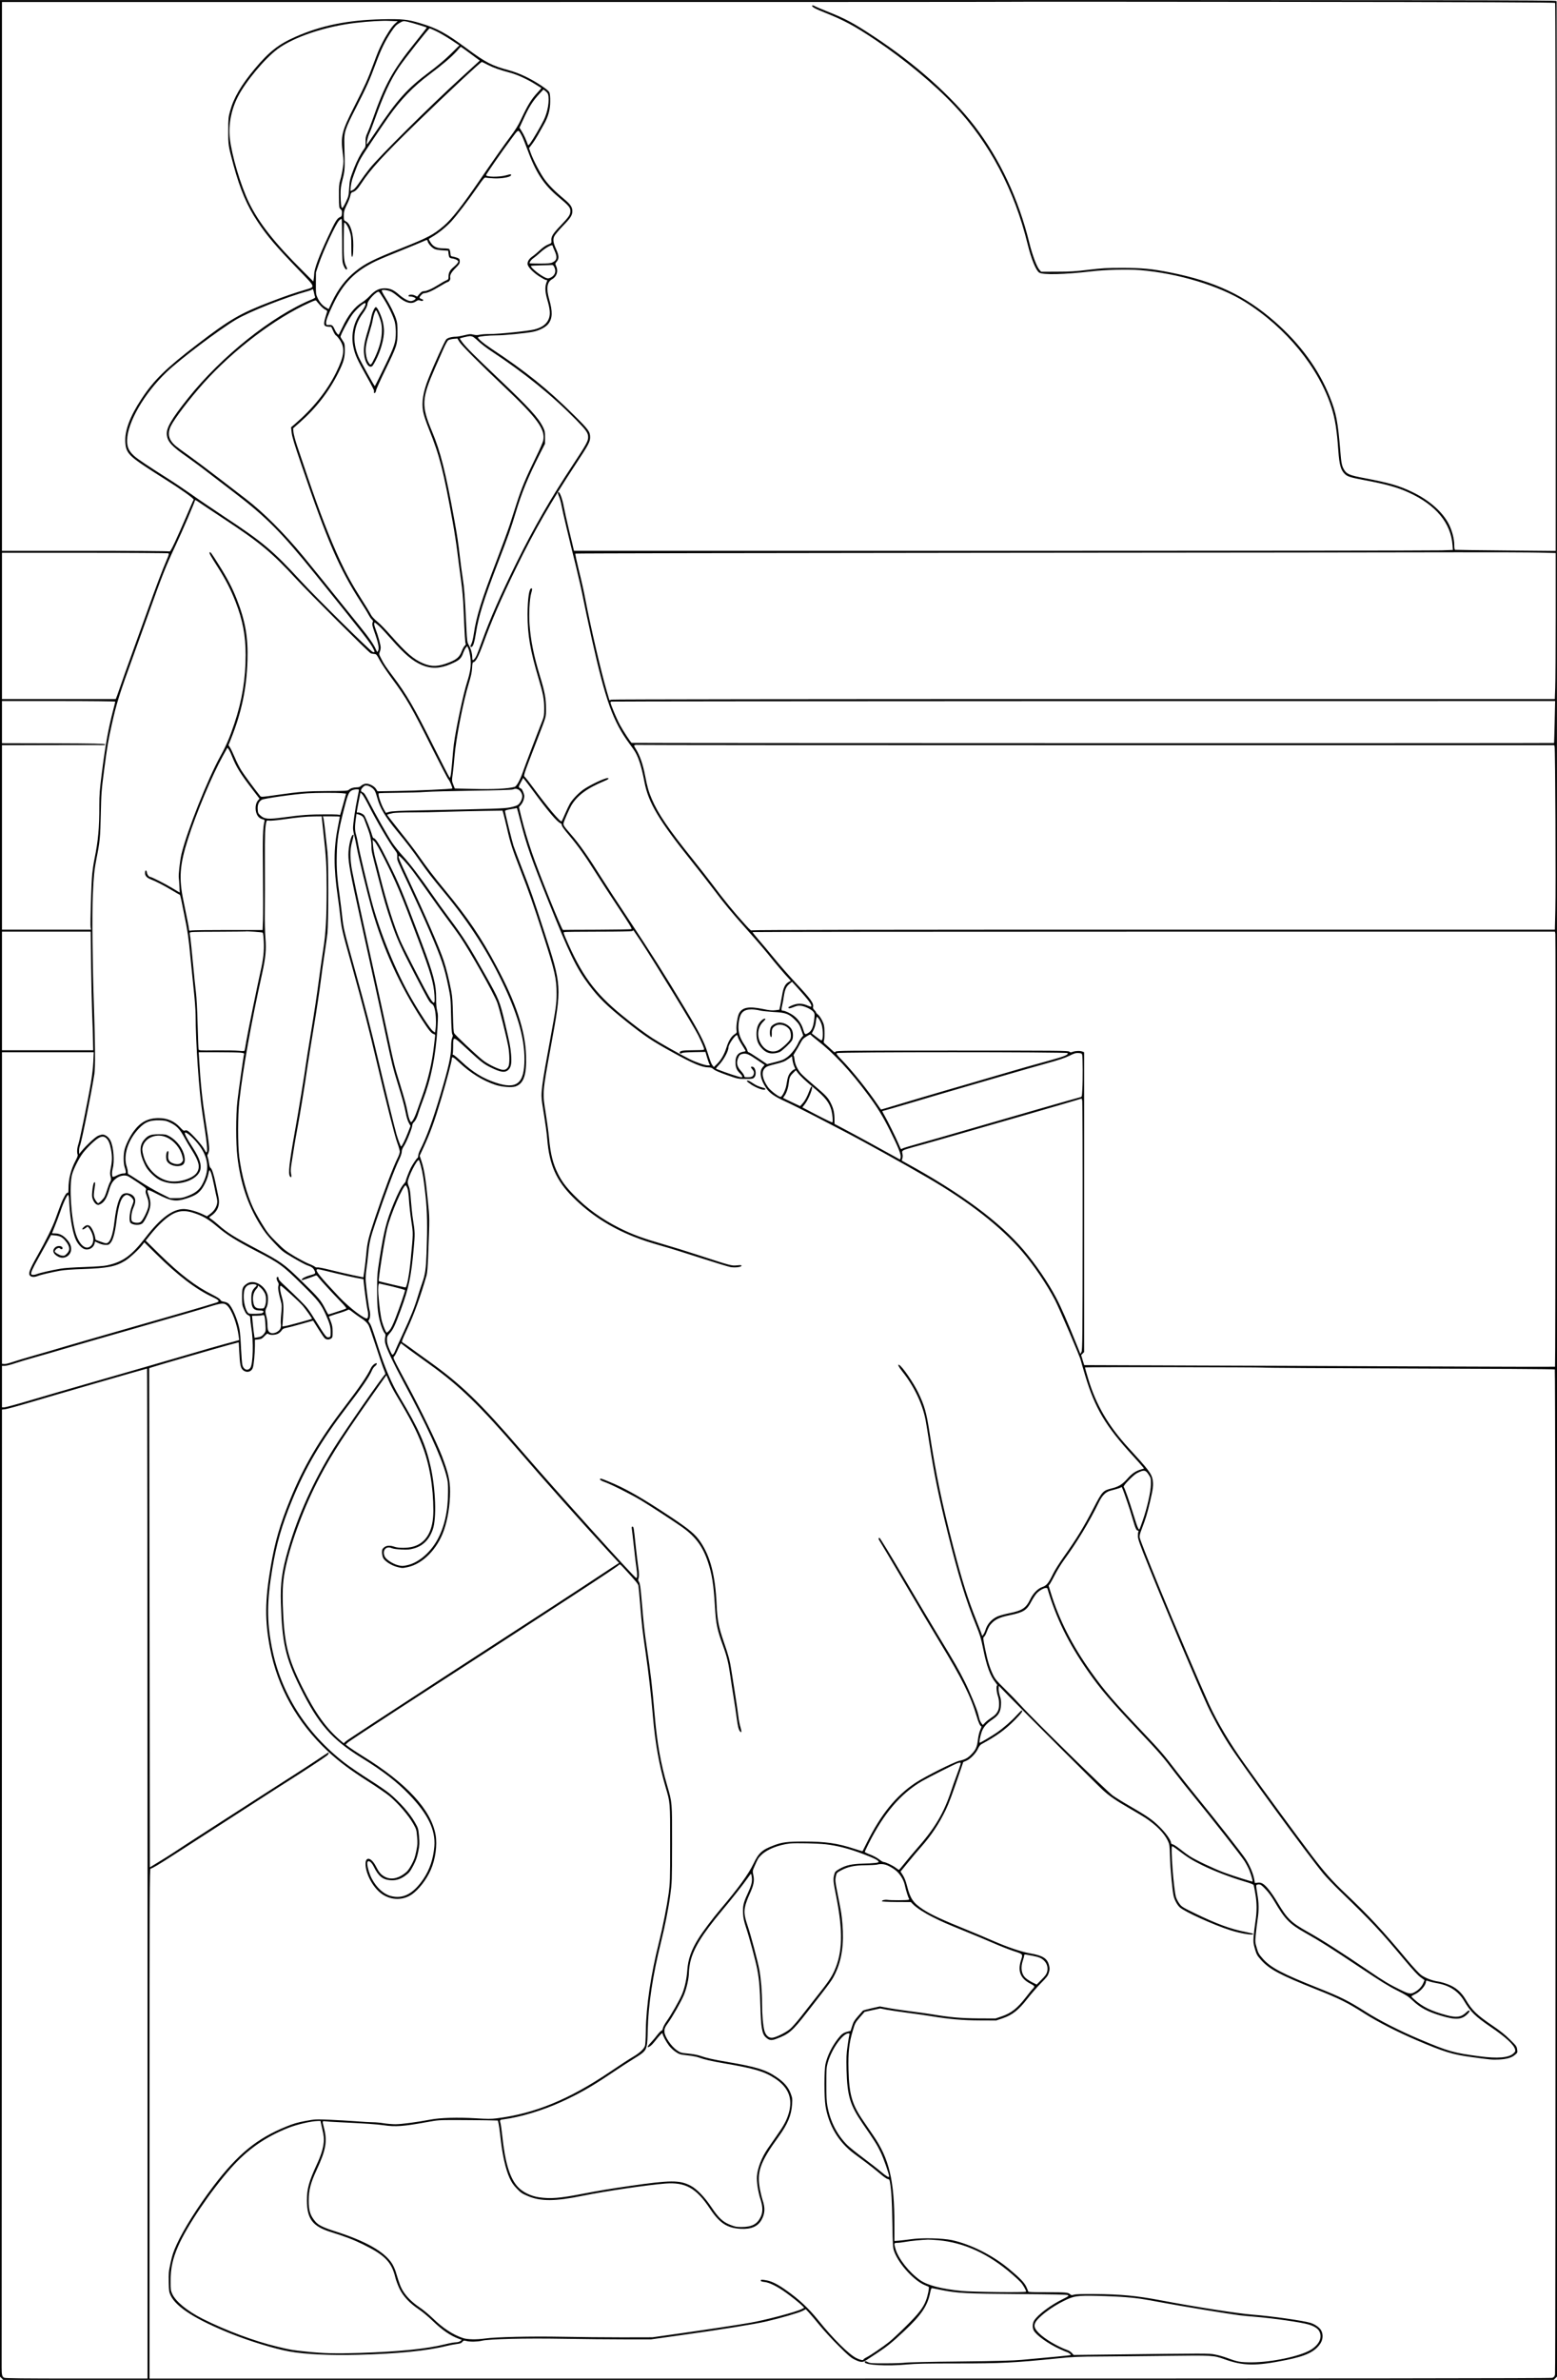 <?xml version="1.0" standalone="no"?>
<!DOCTYPE svg PUBLIC "-//W3C//DTD SVG 20010904//EN"
 "http://www.w3.org/TR/2001/REC-SVG-20010904/DTD/svg10.dtd">
<svg version="1.0" xmlns="http://www.w3.org/2000/svg"
 width="2364pt" height="3612pt" viewBox="0 0 2364 3612"
 preserveAspectRatio="xMidYMid meet">
<g transform="translate(0,3612) scale(0.1,-0.1)"
fill="#000000" stroke="none">
<path d="M0 18084 l0 -18035 25 -24 24 -25 11771 0 11771 0 24 25 25 24 0
18020 c0 9911 -3 18027 -6 18035 -5 13 -1383 15 -11820 15 l-11814 0 0 -18035z
m23612 17992 c4 -6 8 -1880 8 -4164 l0 -4154 -757 7 c-417 4 -764 8 -770 10
-9 3 -13 28 -13 77 0 88 -34 216 -80 308 -95 189 -299 369 -561 494 -197 95
-343 137 -737 212 -212 40 -256 59 -296 127 -32 54 -42 102 -55 267 -38 465
-62 588 -161 837 -167 418 -451 807 -835 1142 -454 397 -908 610 -1585 745
-281 56 -427 70 -735 70 -236 0 -301 -4 -510 -29 -199 -24 -280 -29 -478 -29
l-239 -1 -26 30 c-41 45 -110 230 -154 410 -163 664 -448 1272 -830 1770 -349
455 -900 946 -1528 1360 -317 209 -432 271 -725 387 -82 33 -162 67 -177 76
-15 9 -31 13 -35 9 -16 -17 40 -49 187 -107 298 -119 452 -202 770 -415 443
-297 892 -670 1199 -996 534 -565 913 -1281 1115 -2110 54 -220 124 -392 174
-426 55 -37 387 -29 787 18 216 26 556 35 740 20 578 -48 1206 -237 1597 -482
626 -392 1122 -999 1316 -1609 53 -167 80 -337 102 -650 16 -219 38 -297 102
-357 38 -36 84 -50 284 -88 345 -65 511 -111 687 -192 410 -188 637 -462 661
-799 l5 -71 -173 -6 c-95 -4 -3098 -7 -6672 -7 l-6499 0 -9 37 c-4 21 -35 148
-68 283 -32 135 -68 295 -79 355 -20 110 -58 215 -78 215 -16 0 -13 -22 10
-74 11 -26 27 -84 35 -129 16 -91 107 -474 220 -927 40 -162 89 -380 109 -485
20 -104 79 -381 131 -615 208 -933 323 -1253 572 -1589 35 -46 74 -102 87
-125 55 -95 99 -237 140 -456 60 -314 219 -581 715 -1200 108 -135 257 -326
332 -425 161 -215 280 -358 511 -617 189 -212 279 -319 407 -478 47 -58 124
-148 171 -201 l87 -95 -35 -19 c-51 -28 -79 -85 -97 -195 -9 -52 -22 -124 -29
-160 l-14 -65 -62 -8 c-49 -6 -87 -2 -189 19 -210 43 -309 26 -359 -63 -25
-44 -48 -195 -40 -257 5 -38 3 -43 -26 -61 -53 -34 -94 -99 -127 -204 -34
-107 -84 -193 -150 -256 l-41 -40 -19 23 c-20 24 -31 52 -80 206 -50 157 -124
301 -335 652 -316 526 -539 878 -856 1354 -163 245 -347 526 -409 625 -211
337 -346 529 -477 678 -102 117 -114 135 -106 166 9 38 86 213 116 264 89 152
240 264 500 372 66 27 85 45 49 45 -43 0 -247 -96 -353 -166 -76 -50 -175
-152 -216 -221 -15 -26 -48 -96 -74 -156 -26 -60 -49 -110 -51 -113 -18 -18
-219 221 -440 522 -48 65 -98 130 -111 144 -32 34 -49 -20 180 575 143 372
133 335 133 473 0 149 -19 253 -91 488 -96 316 -142 546 -159 788 -12 160 1
392 25 471 18 62 19 75 2 75 -33 0 -56 -161 -57 -395 0 -312 40 -544 168 -975
69 -231 85 -315 85 -450 0 -100 -3 -123 -25 -180 -91 -230 -262 -680 -300
-789 -41 -120 -95 -216 -125 -224 -101 -28 -326 -39 -633 -31 l-275 7 -23 58
c-22 57 -23 60 -8 166 8 59 20 173 26 253 21 270 132 840 217 1115 34 112 47
171 51 237 3 63 8 88 18 88 34 0 77 80 150 279 130 357 266 670 503 1156 269
552 527 1000 899 1565 199 301 222 344 222 414 0 84 -25 118 -248 338 -399
396 -732 663 -1257 1010 -119 79 -210 157 -197 170 13 13 162 28 279 28 115 0
452 33 558 55 99 21 193 70 232 122 62 83 65 182 12 368 -48 166 -34 264 43
307 73 41 98 124 61 202 -16 34 -15 35 10 66 37 44 35 90 -8 185 -46 100 -53
150 -29 200 10 22 69 92 131 157 118 121 143 161 143 224 0 60 -28 102 -119
178 -137 114 -229 205 -297 296 -67 89 -177 297 -218 413 l-24 69 47 62 c26
34 65 95 88 136 22 41 61 110 86 153 70 121 101 230 101 357 1 66 -4 117 -12
136 -10 23 -45 52 -130 109 -168 110 -329 186 -491 230 -250 67 -347 117 -624
322 -327 242 -457 313 -721 392 -186 56 -268 65 -581 58 -516 -12 -921 -94
-1311 -267 -254 -112 -398 -225 -612 -480 -210 -251 -324 -445 -378 -645 -26
-93 -28 -114 -28 -300 -1 -221 0 -226 80 -522 102 -374 206 -618 365 -856 145
-219 281 -378 619 -728 267 -275 261 -260 112 -305 -176 -52 -312 -99 -524
-180 -469 -179 -626 -270 -1113 -643 -487 -372 -668 -549 -858 -838 -175 -266
-254 -479 -244 -655 8 -149 52 -202 305 -370 77 -51 212 -138 299 -192 238
-149 445 -297 434 -310 -5 -6 -56 -121 -113 -256 -58 -135 -136 -311 -174
-392 -59 -124 -72 -145 -86 -137 -10 5 -549 9 -1277 9 l-1261 0 0 4165 0 4165
7621 0 c4192 0 7623 1 7625 3 3 2 1877 2 4167 -1 3053 -3 4164 -8 4169 -16z
m-17616 -276 l44 0 -46 -42 c-48 -44 -130 -170 -193 -296 -50 -99 -60 -123
-136 -327 -84 -226 -117 -300 -287 -635 -189 -372 -207 -445 -174 -702 15
-116 15 -137 1 -230 -8 -56 -25 -136 -38 -177 -19 -67 -22 -96 -21 -250 2
-171 2 -175 25 -195 20 -17 23 -29 21 -66 -3 -40 -7 -47 -31 -56 -43 -17 -71
-63 -183 -304 -137 -293 -208 -486 -208 -564 0 -17 -3 -48 -7 -69 l-6 -39
-154 154 c-433 430 -672 733 -823 1043 -127 262 -263 720 -291 979 -22 207 22
433 123 629 118 230 405 574 600 721 248 185 727 346 1193 400 178 21 413 35
489 30 32 -2 78 -4 102 -4z m194 -10 c77 -18 290 -83 290 -89 0 -3 -82 -107
-181 -231 -341 -423 -456 -633 -644 -1170 -26 -74 -61 -163 -77 -198 -25 -54
-29 -74 -27 -136 2 -65 -1 -78 -23 -107 -52 -70 -108 -178 -152 -291 -63 -165
-67 -179 -75 -309 -7 -110 -10 -123 -51 -208 -24 -50 -48 -90 -54 -88 -16 5
-24 76 -25 201 -1 91 4 129 31 235 35 135 36 160 26 536 -4 185 6 217 182 560
157 307 201 406 295 660 80 216 144 347 233 480 55 82 77 106 122 133 59 35
65 36 130 22z m434 -144 c50 -23 149 -82 221 -129 l130 -86 -130 -128 c-86
-85 -196 -178 -325 -275 -338 -253 -487 -418 -809 -900 -73 -109 -135 -198
-138 -198 -13 0 8 106 32 158 15 31 52 127 82 212 135 379 237 599 368 796 85
127 453 594 469 594 5 0 50 -20 100 -44z m496 -324 c65 -49 129 -96 142 -105
l23 -16 -40 -37 c-22 -20 -137 -125 -255 -233 -471 -430 -1230 -1184 -1378
-1369 -45 -56 -113 -149 -151 -205 -41 -62 -80 -108 -97 -117 -16 -8 -33 -16
-38 -19 -12 -6 1 105 20 171 9 29 38 111 66 182 46 117 69 156 236 405 102
152 212 314 246 361 194 274 379 465 626 650 198 148 341 270 417 356 30 35
57 64 60 64 2 0 58 -40 123 -88z m288 -187 c90 -45 169 -73 342 -120 109 -30
257 -98 380 -175 47 -29 87 -54 89 -56 2 -2 -23 -32 -56 -67 -98 -105 -149
-189 -256 -417 -39 -83 -83 -154 -159 -255 -106 -142 -235 -325 -458 -650
-279 -407 -432 -601 -554 -705 -157 -134 -242 -178 -636 -335 -434 -173 -555
-234 -700 -350 -149 -118 -268 -274 -362 -473 l-48 -103 -41 23 c-53 30 -96
79 -128 148 -25 53 -26 62 -25 220 l1 165 40 120 c71 210 263 622 313 670 16
16 33 25 37 21 4 -4 7 -152 8 -329 0 -313 1 -324 23 -379 13 -33 30 -58 38
-58 18 0 18 13 0 48 -33 66 -38 126 -37 392 1 145 4 266 6 269 15 14 58 -52
82 -123 25 -74 27 -94 27 -238 -1 -150 7 -192 23 -130 4 15 7 81 7 147 1 184
-44 331 -112 364 -31 16 -32 17 -32 87 0 61 5 80 38 150 38 76 54 120 66 175
4 17 14 29 29 33 40 10 77 46 131 130 140 215 326 419 847 926 440 428 966
920 985 920 2 0 44 -20 92 -45z m913 -446 c26 -90 -4 -269 -66 -394 -44 -90
-161 -289 -202 -345 -28 -37 -33 -41 -39 -24 -28 78 -60 148 -91 198 l-36 58
54 117 c91 200 147 289 255 404 l55 59 32 -25 c17 -13 35 -35 38 -48z m-405
-616 c14 -23 52 -115 85 -205 134 -368 251 -548 482 -741 152 -127 177 -157
177 -208 0 -59 -20 -88 -143 -217 -123 -128 -151 -173 -145 -233 3 -38 3 -39
-52 -61 -35 -14 -78 -44 -120 -83 -36 -34 -86 -76 -112 -94 -51 -34 -78 -74
-78 -115 0 -42 75 -123 172 -187 50 -32 99 -59 109 -59 10 0 19 -1 19 -2 0 -2
-7 -21 -15 -43 -23 -64 -18 -142 15 -256 41 -139 47 -212 26 -277 -29 -86
-101 -142 -224 -173 -99 -24 -532 -69 -676 -69 -61 0 -131 -5 -155 -11 -33 -7
-58 -7 -93 2 -43 11 -59 10 -137 -9 -48 -12 -106 -22 -127 -22 -68 -1 -126
-17 -149 -41 -23 -24 -186 -382 -270 -594 -81 -206 -106 -359 -80 -503 9 -53
42 -151 93 -279 157 -390 215 -617 356 -1398 25 -137 57 -344 71 -460 14 -115
39 -305 55 -420 20 -144 33 -287 39 -450 16 -383 23 -499 31 -514 5 -10 0 -21
-14 -32 -11 -9 -32 -47 -46 -84 -32 -85 -73 -122 -189 -169 -163 -65 -266 -69
-393 -16 -148 63 -258 157 -494 425 -72 82 -161 174 -197 203 -68 57 -93 85
-122 142 -10 19 -64 107 -120 195 -142 222 -235 390 -331 595 -160 346 -309
729 -489 1260 -62 184 -136 400 -163 480 -27 80 -52 173 -56 207 l-6 62 108
95 c243 214 438 466 580 751 79 160 97 223 97 340 -1 96 -2 102 -33 147 -17
26 -32 51 -32 57 0 30 126 266 181 340 55 74 163 171 190 171 26 0 -1 -63 -57
-137 -114 -149 -158 -344 -119 -527 27 -127 54 -186 214 -471 56 -99 101 -186
100 -195 -1 -8 -1 -21 0 -29 2 -23 31 8 31 34 0 12 63 152 140 310 177 364
185 388 185 570 0 120 -3 150 -23 209 -30 88 -89 206 -163 324 -33 51 -56 98
-53 104 11 18 111 2 157 -26 23 -13 67 -46 97 -72 106 -91 196 -115 263 -69
32 21 41 23 68 13 22 -8 34 -7 42 1 8 8 2 14 -21 22 -18 6 -32 16 -32 22 1 20
48 67 68 67 45 0 125 35 232 100 63 38 120 70 126 70 20 0 47 39 41 60 -11 41
13 85 78 150 57 57 65 69 65 102 0 34 -4 40 -32 53 -18 7 -49 16 -69 20 -36 5
-37 7 -41 56 -3 28 -12 55 -19 60 -8 5 -47 9 -88 9 -98 0 -152 25 -192 88 -16
25 -29 48 -29 52 0 3 26 21 58 39 96 57 204 145 280 226 82 88 261 322 407
533 85 122 102 142 120 137 11 -4 66 -9 122 -12 111 -6 250 18 260 44 9 22 1
23 -72 2 -103 -29 -305 -27 -305 3 0 13 248 370 379 545 117 158 106 153 157
66z m-1422 -1618 c8 -33 61 -92 100 -112 18 -10 68 -19 121 -22 l90 -6 5 -45
c7 -61 13 -67 64 -74 25 -4 55 -15 68 -25 21 -18 21 -19 5 -44 -9 -14 -35 -40
-57 -58 -57 -46 -80 -87 -80 -143 0 -44 -2 -48 -36 -62 -20 -8 -73 -38 -117
-66 -96 -61 -180 -97 -222 -98 -23 0 -39 -10 -66 -41 l-35 -41 -33 16 c-36 19
-92 18 -99 -1 -2 -9 7 -13 27 -13 33 0 81 -18 81 -31 0 -15 -45 -39 -73 -39
-40 0 -113 40 -182 101 -80 70 -133 93 -215 93 -86 0 -148 -32 -226 -116 -33
-35 -85 -79 -118 -98 -109 -65 -214 -198 -298 -379 -28 -58 -52 -108 -54 -110
-9 -9 -44 34 -63 78 -26 61 -41 73 -88 69 -35 -3 -38 -1 -41 26 -5 37 24 115
103 281 157 331 336 512 660 666 55 26 224 97 375 157 151 61 300 122 330 136
69 31 67 31 74 1z m1896 -65 c0 -5 14 -39 30 -75 46 -100 38 -145 -34 -179
-27 -13 -67 -16 -190 -16 -86 0 -156 2 -156 5 0 20 30 59 59 77 20 13 66 51
104 86 76 71 187 132 187 102z m29 -331 c30 -65 3 -126 -66 -156 -28 -11 -38
-11 -68 1 -79 33 -225 150 -225 180 0 3 66 7 148 9 81 1 157 4 170 5 18 2 27
-7 41 -39z m-3634 -449 c4 -7 -15 -20 -47 -33 -606 -250 -1375 -863 -1884
-1502 -256 -321 -333 -455 -321 -557 13 -103 74 -171 303 -330 76 -54 218
-158 314 -233 96 -74 281 -216 410 -314 480 -366 716 -604 1226 -1236 767
-950 834 -1036 883 -1133 25 -49 23 -57 -10 -47 -34 11 -860 827 -1089 1075
-430 467 -576 590 -1175 985 -176 117 -401 269 -499 339 -98 69 -251 172 -340
228 -295 186 -475 306 -520 349 -81 74 -108 134 -106 238 3 267 261 712 599
1034 207 197 799 644 1051 794 208 124 756 342 1102 437 31 9 60 22 64 28 4 6
13 -16 20 -50 7 -34 16 -67 19 -72z m1044 -30 c77 -123 144 -265 165 -346 9
-34 16 -103 16 -152 0 -158 -16 -207 -172 -529 -78 -161 -144 -293 -147 -293
-9 0 -214 370 -247 445 -103 235 -79 470 68 664 40 53 67 109 68 142 1 51 147
202 174 179 7 -5 41 -55 75 -110z m-966 -96 c26 -29 62 -58 78 -65 20 -8 29
-17 26 -28 -3 -9 -15 -51 -28 -93 -31 -106 -23 -132 44 -136 l47 -3 29 -63
c15 -35 35 -66 44 -69 8 -3 33 -32 55 -64 84 -126 71 -243 -56 -500 -139 -280
-350 -542 -625 -779 l-58 -49 9 -81 c7 -62 41 -175 147 -485 395 -1162 576
-1579 903 -2086 49 -76 101 -160 115 -188 14 -27 36 -61 50 -74 22 -20 24 -27
15 -47 -11 -25 -6 -53 30 -154 59 -166 73 -241 51 -282 -10 -19 -12 -18 -30
22 -38 84 -95 168 -238 345 -477 593 -777 964 -861 1065 -302 366 -608 671
-880 880 -63 49 -252 194 -420 323 -168 129 -370 280 -450 337 -191 135 -224
162 -262 218 -44 64 -46 141 -5 224 57 117 284 414 497 652 452 505 1088 988
1610 1222 85 38 96 41 105 26 6 -9 32 -39 58 -68z m2327 -481 c14 -9 54 -43
89 -76 35 -32 116 -94 180 -136 507 -334 929 -677 1289 -1044 156 -160 182
-198 182 -264 0 -58 -32 -115 -232 -418 -329 -497 -593 -954 -848 -1470 -254
-514 -407 -861 -535 -1215 -70 -194 -87 -234 -113 -262 -24 -28 -32 -21 -32
25 0 57 -22 135 -53 188 -24 42 -26 56 -37 269 -24 501 -30 582 -54 740 -14
91 -32 228 -41 305 -27 236 -44 351 -86 580 -133 730 -211 1040 -339 1345
-166 396 -161 495 47 970 33 74 86 195 118 268 37 84 67 139 81 149 13 8 49
17 81 20 l58 5 29 -49 c34 -55 302 -325 687 -689 496 -471 620 -640 588 -807
-5 -26 -56 -143 -114 -260 -146 -298 -215 -462 -286 -682 -33 -104 -84 -260
-111 -345 -28 -85 -118 -330 -200 -544 -230 -598 -304 -838 -344 -1106 -10
-69 -25 -130 -37 -152 -21 -39 -19 -55 6 -45 22 8 43 79 62 202 38 251 119
512 330 1060 162 420 201 531 275 775 91 304 188 539 366 890 l79 155 0 95 c0
87 -3 101 -32 160 -70 141 -211 295 -653 715 -380 361 -514 494 -569 568 -24
32 -42 59 -40 60 11 8 128 35 154 36 17 0 42 -7 55 -16z m-3807 -2747 c563
-370 742 -519 1117 -926 192 -209 1087 -1101 1126 -1123 10 -6 34 -11 54 -12
34 -2 37 -6 87 -99 29 -53 110 -174 181 -270 222 -298 302 -438 618 -1071 124
-247 233 -457 243 -465 17 -14 65 -129 58 -137 -9 -9 -554 -34 -829 -38 l-306
-5 -22 35 c-30 48 -114 89 -166 79 -21 -4 -48 -18 -61 -30 -18 -18 -35 -24
-68 -24 -49 0 -91 -13 -119 -38 -16 -15 -52 -17 -315 -18 -325 -1 -419 -9
-776 -59 -233 -34 -240 -34 -255 -16 -87 108 -244 321 -285 387 -29 46 -74
134 -99 195 -26 61 -58 129 -72 151 l-25 39 37 92 c162 406 238 767 251 1192
11 353 -32 600 -164 935 -67 169 -142 314 -266 510 -118 188 -133 208 -143
197 -11 -11 6 -42 120 -221 124 -195 198 -339 273 -531 108 -277 153 -513 153
-803 0 -365 -54 -692 -171 -1042 -71 -212 -124 -337 -210 -491 -195 -352 -509
-1140 -593 -1489 -24 -99 -49 -326 -41 -366 2 -11 6 -65 9 -120 l5 -101 -117
70 c-104 63 -308 166 -329 167 -21 1 -47 33 -52 65 -8 45 -25 46 -29 2 -4 -45
25 -79 85 -102 74 -28 207 -96 327 -169 60 -36 112 -66 116 -66 3 0 13 -35 22
-77 8 -43 32 -157 51 -253 46 -224 62 -332 87 -604 12 -121 34 -344 50 -494
17 -155 30 -327 30 -400 0 -401 52 -1153 101 -1472 75 -485 88 -610 61 -610
-4 0 -20 26 -37 57 -29 55 -179 223 -236 264 -20 14 -33 17 -50 11 -20 -8 -30
-1 -75 48 -87 94 -194 140 -324 140 -162 0 -274 -58 -376 -194 -56 -74 -115
-189 -139 -271 -23 -77 -23 -223 -1 -284 9 -24 16 -54 16 -67 0 -21 -5 -24
-39 -24 -22 0 -62 -12 -97 -30 -43 -21 -60 -26 -66 -17 -11 17 -10 76 2 117
32 112 15 331 -33 429 -27 53 -77 91 -120 91 -16 0 -49 -10 -73 -21 -45 -23
-172 -141 -241 -224 l-42 -50 0 48 c-1 26 6 64 14 83 25 59 168 773 217 1079
16 100 14 445 -6 1030 -22 637 -30 1397 -17 1689 13 292 23 387 56 556 51 254
57 315 65 670 7 321 11 367 49 660 50 381 60 439 116 695 73 330 114 461 345
1095 67 184 168 466 225 625 193 542 255 697 400 1005 104 220 295 664 295
686 0 10 19 1 60 -28 34 -24 197 -132 363 -242z m19980 -523 l257 -6 0 -942
c0 -518 -3 -1017 -7 -1108 l-6 -167 -7146 0 c-4160 0 -7159 -4 -7177 -9 l-31
-9 -42 143 c-88 301 -245 976 -326 1400 -19 105 -63 299 -97 433 -33 134 -57
246 -53 250 4 4 2793 9 6198 12 3406 3 6638 6 7183 8 545 1 1106 -1 1247 -5z
m-20805 -11 c10 -7 4 -28 -24 -93 -72 -167 -164 -411 -292 -769 -72 -201 -183
-509 -247 -685 -64 -176 -143 -398 -175 -493 -32 -95 -61 -172 -64 -172 -3 0
-393 0 -866 0 l-860 0 0 1110 0 1110 1258 0 c691 0 1263 -4 1270 -8z m3199
-1104 c31 -29 116 -121 189 -204 198 -225 323 -330 462 -388 137 -58 273 -54
431 14 138 59 163 82 197 179 11 29 28 62 39 74 l19 21 19 -42 c10 -24 23 -84
29 -134 14 -118 1 -209 -51 -374 -56 -174 -170 -710 -200 -939 -6 -44 -15
-141 -21 -215 -6 -74 -15 -173 -21 -218 -10 -70 -14 -82 -25 -70 -7 7 -114
216 -238 463 -300 601 -410 791 -616 1065 -113 150 -142 193 -183 275 -33 64
-34 70 -21 101 8 18 14 48 14 66 0 37 -39 181 -76 276 -26 67 -30 102 -13 102
5 0 35 -24 66 -52z m-4007 -1147 c0 -4 -13 -59 -30 -122 -77 -295 -120 -538
-176 -979 -30 -236 -36 -316 -36 -470 1 -342 -17 -539 -73 -815 -14 -66 -29
-169 -35 -230 -14 -143 -32 -769 -24 -812 l6 -33 -676 0 -676 0 0 1400 0 1400
743 2 c408 1 762 1 785 0 31 -1 42 2 40 10 -4 10 -171 14 -786 16 l-782 2 0
320 0 320 860 0 c473 0 860 -4 860 -9z m21855 -308 c-4 -175 -8 -319 -10 -320
-4 -5 -13997 -3 -14005 2 -16 10 -129 183 -176 270 -27 49 -72 148 -101 220
-51 128 -52 130 -30 137 12 3 3241 6 7176 7 l7153 1 -7 -317z m-6950 -353
l6943 0 6 -22 c10 -35 20 -2146 11 -2480 l-7 -298 -6085 0 c-3974 0 -6091 -3
-6103 -10 -15 -8 -30 4 -97 78 -180 198 -333 386 -513 627 -58 77 -186 241
-285 365 -378 470 -532 697 -629 923 -48 111 -69 188 -101 352 -34 178 -79
307 -143 411 -28 44 -29 50 -14 56 9 4 30 5 46 3 16 -3 3153 -5 6971 -5z
m-13134 -165 c69 -172 126 -264 327 -526 l93 -121 -21 -23 c-43 -45 -52 -142
-21 -212 20 -44 48 -67 94 -79 23 -5 27 -11 23 -28 -25 -102 -29 -230 -23
-782 3 -319 3 -645 0 -725 l-6 -144 -521 0 c-287 0 -538 -3 -558 -7 -34 -6
-38 -5 -38 15 0 21 -28 160 -84 432 -73 346 -58 548 69 945 124 388 364 960
525 1250 l73 132 18 -23 c10 -13 33 -60 50 -104z m4574 -530 c223 -304 368
-475 416 -490 11 -4 19 -15 19 -29 0 -15 38 -69 108 -150 137 -162 246 -315
408 -573 71 -113 225 -350 342 -526 160 -240 210 -322 200 -328 -7 -5 -241 -9
-520 -10 -280 -1 -514 -2 -520 -3 -19 -1 -365 860 -473 1174 -64 187 -119 373
-161 545 l-35 146 30 34 c30 35 51 90 51 135 0 28 -35 110 -47 110 -4 0 -16 7
-25 14 -16 12 -15 18 19 81 l36 68 31 -38 c17 -21 72 -93 121 -160z m-2449 50
c42 -32 56 -58 83 -158 42 -154 115 -276 300 -502 141 -170 249 -312 351 -460
104 -150 176 -243 362 -467 394 -476 684 -931 927 -1455 201 -434 295 -775
294 -1078 0 -371 -117 -465 -440 -356 -192 64 -347 160 -513 316 -61 58 -118
105 -126 105 -11 0 -14 6 -10 16 3 9 6 59 6 113 0 159 -5 160 205 -34 219
-202 258 -232 360 -283 161 -80 226 -88 278 -34 38 39 48 104 36 235 -10 112
-19 160 -89 456 -83 350 -91 370 -300 741 -253 450 -333 576 -550 866 -78 104
-194 265 -258 358 -178 257 -340 470 -447 586 -53 58 -125 148 -160 200 -72
109 -250 422 -351 619 -55 107 -74 137 -96 145 -37 14 -36 40 2 78 26 26 36
30 66 25 20 -3 51 -18 70 -32z m2218 -25 c33 -12 66 -66 66 -105 -1 -46 -35
-112 -71 -134 -17 -11 -70 -27 -118 -36 -88 -17 -240 -22 -1341 -44 -336 -6
-447 -12 -488 -23 l-53 -15 -25 43 c-49 83 -101 243 -84 254 6 3 133 7 282 8
150 1 345 6 433 13 88 6 414 14 725 19 338 4 577 12 595 18 40 14 49 14 79 2z
m-2414 -9 c0 -4 -11 -64 -25 -132 -31 -148 -65 -385 -65 -448 0 -24 9 -77 20
-115 10 -39 26 -114 35 -166 23 -135 164 -713 230 -947 172 -601 422 -1153
758 -1673 110 -170 147 -215 183 -224 21 -6 24 -11 19 -44 -3 -20 -10 -82 -16
-137 -25 -233 -87 -502 -164 -721 -26 -71 -64 -181 -86 -243 -37 -110 -79
-191 -98 -191 -13 0 -38 69 -51 141 -18 100 -44 196 -118 439 -82 264 -90 298
-177 705 -64 303 -97 452 -384 1755 -77 349 -151 698 -165 774 -33 178 -34
311 -5 422 31 117 32 124 20 124 -30 0 -71 -175 -71 -302 0 -127 29 -283 171
-927 66 -301 167 -760 225 -1021 58 -261 138 -633 179 -826 85 -397 105 -478
171 -689 75 -242 103 -344 124 -453 11 -61 30 -123 46 -152 l27 -49 -38 -98
c-41 -106 -93 -213 -105 -213 -7 0 -45 99 -69 180 -21 68 -184 731 -267 1085
-129 544 -202 830 -361 1400 -175 631 -178 643 -198 830 -9 83 -25 211 -35
285 -42 298 -52 438 -47 645 6 235 24 350 97 644 65 259 82 304 123 330 32 21
117 30 117 12z m-255 -50 l60 -6 -47 -170 c-25 -93 -47 -164 -47 -157 -1 9
-50 12 -213 12 -248 0 -369 -9 -643 -46 -236 -32 -290 -27 -353 31 -32 29 -36
39 -39 91 -5 70 16 119 62 146 36 20 477 83 683 97 151 10 452 11 537 2z m387
-155 c133 -263 326 -594 411 -704 37 -48 40 -59 38 -105 -2 -56 -13 -29 184
-447 118 -252 229 -497 312 -690 176 -410 221 -543 279 -827 35 -170 37 -189
43 -443 4 -181 10 -272 18 -287 10 -17 10 -28 -2 -57 -10 -22 -15 -68 -15
-125 0 -145 -39 -319 -164 -738 -119 -397 -207 -637 -307 -835 -16 -32 -29
-71 -29 -87 0 -16 -4 -31 -8 -33 -14 -5 -77 -99 -106 -156 -28 -56 -76 -182
-76 -200 0 -6 -13 -25 -30 -43 -38 -42 -85 -132 -150 -289 -113 -272 -148
-410 -217 -845 -35 -225 -37 -255 -37 -470 -1 -229 9 -346 40 -470 20 -82 53
-166 74 -188 14 -15 16 -27 8 -65 -6 -31 -5 -64 3 -95 17 -74 132 -315 273
-577 343 -635 577 -1143 649 -1410 28 -104 31 -129 30 -265 0 -288 -57 -541
-168 -735 -109 -192 -285 -339 -450 -375 -71 -16 -80 -16 -142 -1 -77 20 -176
83 -199 127 -47 92 14 172 103 133 25 -11 77 -18 148 -21 93 -5 124 -2 189 16
137 38 233 133 287 288 59 167 44 605 -32 950 -75 337 -181 577 -473 1063
-119 199 -222 437 -316 732 -103 320 -118 363 -142 393 -18 23 -18 27 -4 47
18 25 21 95 6 148 -12 45 -50 331 -57 433 -4 48 1 119 10 185 9 59 21 161 27
227 16 173 32 245 112 480 147 436 285 804 362 965 21 44 36 90 36 111 0 25
11 53 34 87 39 58 126 275 126 313 0 14 9 34 21 45 28 25 53 76 74 149 10 33
38 112 62 175 127 330 198 680 225 1109 10 176 10 205 -5 262 -11 44 -16 104
-15 189 1 204 -41 367 -218 835 -308 814 -335 880 -519 1250 -124 251 -183
345 -215 345 -5 0 -14 19 -20 41 -24 87 -103 285 -122 306 -23 25 -82 48 -102
40 -14 -6 -13 2 30 220 l17 84 24 -23 c13 -12 51 -76 85 -142z m2318 -263 c94
-367 163 -565 425 -1218 322 -803 425 -1017 615 -1270 149 -199 272 -319 560
-550 288 -230 398 -303 712 -476 312 -173 447 -229 545 -229 35 0 52 -6 77
-28 21 -19 90 -48 202 -88 168 -59 170 -59 281 -59 102 0 114 2 134 22 43 43
20 163 -31 163 -26 0 -25 -6 6 -43 20 -24 24 -37 20 -61 -9 -43 -31 -56 -93
-56 -46 0 -53 3 -53 20 0 11 -22 44 -49 74 -60 66 -73 121 -47 191 20 52 33
64 79 72 51 8 88 -8 214 -94 l112 -76 -30 -36 c-54 -66 -35 -182 53 -313 53
-79 125 -129 298 -208 81 -37 279 -136 441 -220 162 -84 355 -184 429 -223
296 -153 922 -500 1285 -712 632 -368 1114 -745 1437 -1123 177 -207 370 -493
496 -733 64 -122 392 -889 392 -917 0 -4 31 -110 69 -237 145 -484 309 -761
718 -1206 72 -79 141 -156 152 -171 l21 -27 -52 -15 c-75 -22 -135 -63 -201
-139 -75 -85 -132 -121 -235 -146 -137 -34 -147 -46 -280 -303 -145 -281 -257
-464 -452 -738 -66 -93 -138 -207 -163 -260 -66 -137 -97 -175 -160 -196 -68
-22 -142 -97 -185 -187 -65 -135 -122 -172 -326 -213 -65 -13 -142 -35 -170
-47 -94 -43 -158 -117 -186 -213 -13 -42 -49 -99 -50 -76 0 8 -38 109 -85 226
-135 340 -213 588 -350 1112 -175 674 -263 1100 -360 1729 -48 315 -78 421
-174 620 -73 150 -237 389 -287 418 -33 19 -10 -28 48 -101 176 -221 304 -488
352 -737 8 -44 34 -199 56 -345 76 -489 146 -830 281 -1370 162 -650 274
-1015 424 -1385 64 -157 79 -207 111 -361 55 -276 109 -422 190 -521 19 -24
31 -43 25 -43 -18 0 -12 -96 9 -157 24 -69 26 -169 5 -221 -21 -48 -48 -77
-112 -118 -29 -19 -68 -50 -86 -69 l-35 -36 -21 27 c-11 15 -25 43 -30 63 -5
20 -15 56 -21 81 -22 84 -122 325 -200 482 -95 189 -146 279 -395 688 -105
173 -348 582 -540 908 -191 325 -354 592 -362 592 -15 0 -17 -21 -4 -36 5 -5
173 -289 375 -631 201 -342 446 -755 545 -917 337 -552 473 -826 560 -1125 29
-100 53 -151 71 -151 5 0 -2 -24 -16 -54 -15 -34 -29 -89 -36 -148 -12 -109
-33 -155 -97 -221 -56 -59 -96 -81 -185 -101 -87 -21 -524 -240 -667 -335
-296 -198 -524 -478 -739 -911 -34 -69 -63 -126 -64 -127 -1 -1 -58 16 -126
38 -257 84 -433 109 -766 109 -250 0 -328 -10 -451 -56 -183 -69 -233 -114
-313 -281 -76 -158 -233 -374 -500 -688 -116 -137 -269 -340 -332 -441 -111
-175 -162 -322 -173 -490 -9 -127 -39 -266 -80 -362 -40 -96 -167 -317 -236
-413 -26 -37 -51 -83 -54 -103 -4 -21 -13 -36 -21 -36 -8 0 -35 -28 -62 -62
-26 -35 -71 -89 -101 -120 -30 -32 -51 -61 -48 -65 14 -13 61 23 106 81 77 99
120 143 121 123 0 -26 52 -124 99 -186 23 -30 68 -72 100 -93 55 -37 66 -40
183 -53 68 -7 146 -22 174 -34 68 -26 187 -54 374 -86 465 -79 611 -122 775
-229 209 -136 277 -310 209 -535 -33 -108 -73 -182 -189 -346 -50 -71 -110
-157 -132 -190 -90 -134 -149 -286 -160 -411 -7 -85 17 -242 55 -359 36 -112
36 -192 -1 -267 -52 -106 -134 -148 -289 -148 -78 0 -99 4 -176 35 -109 44
-172 104 -278 262 -107 161 -227 284 -324 333 -164 83 -300 82 -906 -5 -306
-44 -496 -76 -724 -120 -349 -68 -489 -80 -667 -54 -122 18 -244 77 -316 153
-125 131 -199 372 -242 787 -9 81 -20 162 -25 180 -15 53 -13 56 43 63 259 34
592 134 873 262 269 122 467 235 754 428 140 95 298 197 350 228 52 31 114 72
137 92 64 56 73 94 78 352 7 368 77 833 200 1324 61 245 116 522 142 720 25
189 26 212 27 770 1 644 2 628 -74 890 -99 337 -153 642 -190 1070 -38 439
-60 629 -119 1025 -36 244 -45 322 -76 684 -19 225 -28 289 -42 310 -10 14
-16 31 -14 36 17 49 17 89 0 203 -10 70 -27 217 -39 327 -27 262 -29 275 -48
275 -11 0 -13 -8 -8 -40 3 -23 18 -145 32 -273 13 -128 31 -274 39 -325 14
-88 12 -142 -5 -142 -24 0 -1206 1310 -1740 1930 -637 739 -919 1011 -1415
1365 -99 71 -223 160 -275 199 -52 38 -104 74 -116 80 -20 11 -18 17 67 201
108 233 203 497 296 820 9 31 18 135 23 275 24 625 24 575 -5 865 -32 322 -54
462 -93 583 l-30 91 55 118 c107 232 165 390 274 753 77 256 159 565 159 601
0 39 24 27 108 -52 172 -163 362 -281 557 -345 96 -31 242 -43 299 -24 127 42
173 173 163 469 -12 379 -150 796 -449 1356 -232 436 -434 734 -782 1155 -174
211 -274 342 -411 538 -43 62 -165 221 -272 354 -106 133 -193 245 -193 249 0
5 10 11 23 14 12 3 42 9 67 15 25 5 151 10 280 10 129 0 372 4 540 10 168 5
425 11 573 13 l267 4 15 -51 c8 -28 33 -132 56 -231 49 -217 80 -309 208 -638
122 -312 188 -499 341 -975 177 -549 201 -656 201 -888 0 -141 -11 -222 -87
-634 -146 -787 -156 -870 -131 -1030 56 -352 67 -431 76 -542 32 -387 138
-627 390 -878 260 -260 562 -455 923 -599 146 -57 228 -84 448 -147 91 -25
344 -104 563 -175 218 -70 423 -133 455 -139 66 -13 163 -2 170 18 3 11 -10
13 -69 7 -85 -8 -89 -6 -599 160 -162 53 -387 123 -500 155 -334 97 -483 151
-683 251 -275 138 -495 297 -698 505 -119 123 -179 203 -237 319 -77 154 -114
299 -136 543 -8 86 -31 258 -51 382 -50 306 -51 300 80 1015 167 910 167 905
-106 1746 -163 502 -205 623 -339 964 -53 138 -109 286 -124 330 -22 68 -124
482 -129 524 -2 10 21 18 78 28 44 7 85 15 90 17 6 2 12 2 14 0 2 -2 25 -88
51 -191z m-2405 73 c12 -8 27 -27 33 -43 5 -15 29 -77 51 -136 44 -116 61
-197 61 -292 0 -64 1 -66 108 -480 87 -335 116 -434 191 -655 84 -249 142
-379 349 -778 221 -425 230 -442 268 -467 24 -16 33 -32 47 -90 17 -73 22
-220 9 -303 l-7 -43 -33 23 c-34 24 -188 256 -316 477 -243 417 -486 1009
-616 1501 -67 253 -177 716 -199 840 -11 63 -27 138 -36 165 -18 60 -19 122
-4 231 l12 82 30 -9 c16 -4 39 -15 52 -23z m-608 -34 c1 -15 13 -128 27 -252
38 -333 46 -482 46 -825 -1 -457 -13 -670 -54 -930 -19 -121 -51 -346 -71
-500 -20 -154 -69 -480 -110 -725 -40 -245 -77 -470 -80 -500 -13 -110 -115
-733 -169 -1030 -86 -480 -102 -634 -73 -675 20 -27 27 -6 15 48 -8 38 -5 76
16 199 14 84 30 187 36 228 7 41 27 158 46 259 39 207 111 647 154 946 16 110
59 373 94 585 36 212 81 511 101 665 19 154 49 363 65 465 16 102 34 235 41
295 17 158 18 1074 1 1230 -39 365 -54 493 -62 518 l-9 27 130 0 c71 0 129 -2
129 -5 0 -3 -13 -71 -29 -152 -67 -333 -67 -617 -2 -1064 11 -74 27 -201 36
-284 22 -207 27 -226 186 -795 161 -579 255 -943 368 -1425 142 -604 278
-1138 315 -1236 20 -53 36 -111 36 -128 0 -17 -13 -57 -29 -89 -71 -142 -204
-493 -345 -912 -104 -310 -119 -374 -135 -555 -6 -66 -18 -172 -27 -236 l-17
-116 -159 33 c-87 18 -240 54 -340 79 -100 25 -190 43 -200 39 -11 -3 -27 1
-37 10 -10 9 -52 30 -92 45 -41 16 -139 68 -219 115 -130 78 -158 100 -273
214 -112 112 -138 144 -219 277 -51 82 -112 193 -136 245 -96 209 -173 493
-209 765 -24 190 -24 633 1 855 54 485 179 1183 345 1930 54 246 65 362 51
540 -7 88 -11 265 -9 410 2 140 2 472 1 738 -2 446 2 548 24 625 4 14 12 16
38 12 18 -4 116 5 217 19 234 33 337 43 474 45 l110 1 2 -28z m944 -606 c187
-371 252 -526 517 -1231 195 -519 237 -661 249 -856 12 -201 -15 -162 -352
495 -74 143 -150 299 -170 346 -93 218 -209 585 -300 950 -24 96 -57 224 -74
283 -17 62 -33 147 -37 200 l-7 92 32 -29 c19 -19 74 -115 142 -250z m440
-201 c42 -55 151 -208 244 -340 93 -132 221 -310 285 -395 64 -85 147 -200
184 -254 157 -231 517 -869 566 -1004 32 -89 135 -497 166 -658 22 -117 24
-269 4 -309 -24 -47 -60 -62 -114 -47 -76 20 -213 90 -278 143 -103 83 -418
379 -432 408 -10 19 -15 94 -19 276 -4 199 -9 274 -26 365 -33 172 -75 342
-115 462 -67 200 -278 684 -543 1248 -128 271 -149 322 -138 340 8 12 128
-118 216 -235z m3456 -1057 c246 -377 802 -1286 873 -1428 18 -36 48 -100 66
-142 27 -64 30 -77 17 -82 -8 -3 -81 -6 -163 -6 -153 0 -200 -8 -200 -35 0
-17 21 -20 35 -6 6 5 88 11 183 13 l173 3 20 -70 c11 -38 27 -85 34 -102 l15
-33 -34 0 c-42 0 -187 50 -276 95 -155 78 -464 253 -565 319 -128 84 -277 196
-459 345 -418 340 -620 618 -861 1181 -28 66 -31 79 -18 84 8 3 240 6 516 6
307 0 508 4 517 10 8 5 16 10 18 10 1 0 50 -73 109 -162z m-5738 127 c6 -6 13
-66 16 -135 8 -140 -7 -273 -51 -462 -42 -186 -192 -916 -214 -1048 -11 -69
-23 -132 -25 -140 -4 -14 -17 -15 -92 -8 -47 5 -203 7 -345 6 -252 -3 -259 -2
-263 17 -3 11 -9 184 -15 385 -5 207 -16 413 -25 475 -8 61 -28 259 -45 440
-17 182 -35 357 -40 390 -6 33 -10 67 -10 76 0 15 39 17 422 18 232 1 423 3
424 4 7 7 256 -11 263 -18z m-2606 -477 c3 -271 11 -608 16 -748 6 -140 12
-324 13 -408 l3 -152 -692 0 -693 0 0 900 0 900 674 0 673 0 6 -492z m22232
460 c7 -40 2 -6564 -5 -6571 -3 -3 -997 0 -2210 5 -1213 5 -2820 12 -3572 14
l-1366 5 -24 76 -23 77 22 22 23 23 0 2276 0 2275 -26 10 c-35 14 -102 12
-146 -4 -32 -11 -39 -11 -53 3 -14 15 -172 16 -1777 16 -1645 0 -1762 -1
-1772 -17 -9 -15 -16 -12 -61 30 -27 26 -67 61 -87 79 -36 30 -36 33 -26 69 5
21 8 82 6 134 -3 85 -8 105 -37 164 -18 36 -46 76 -62 88 -16 12 -29 27 -29
33 0 6 -12 22 -26 36 -16 15 -23 31 -20 43 15 58 -29 119 -279 386 -90 97
-228 254 -306 350 -78 96 -186 225 -240 286 -54 62 -95 114 -92 118 4 3 2746
6 6094 6 l6088 0 6 -32z m-11400 -941 c84 -97 116 -149 100 -165 -3 -3 -26 4
-53 16 -79 35 -150 37 -227 6 -36 -14 -65 -30 -65 -34 0 -20 21 -18 80 6 52
21 72 24 114 19 63 -9 157 -55 186 -92 19 -25 21 -35 15 -93 -14 -137 -40
-198 -98 -230 -46 -27 -48 -25 -76 67 -23 76 -76 150 -140 197 -52 39 -132 76
-161 76 -28 0 -30 11 -15 79 8 34 20 94 25 134 16 106 35 152 83 192 l42 35
48 -53 c26 -28 90 -100 142 -160z m-680 -223 c33 -8 128 -18 210 -23 185 -9
233 -27 329 -123 54 -55 66 -74 92 -149 l30 -86 -29 -34 c-15 -19 -36 -52 -46
-75 -37 -83 -108 -174 -169 -219 -52 -38 -80 -49 -183 -75 l-122 -31 -134 90
c-74 50 -140 91 -147 91 -8 0 -16 13 -19 28 -3 15 -22 53 -43 83 -85 125 -108
226 -84 367 21 126 72 172 190 172 36 0 92 -7 125 -16z m935 -201 c24 -62 31
-197 14 -240 -9 -21 -12 -20 -84 35 l-75 57 27 53 c15 29 30 79 33 110 4 31 9
66 12 76 5 19 7 18 28 -7 13 -14 33 -52 45 -84z m-65 -250 c254 -197 503 -464
777 -833 141 -190 224 -325 326 -530 133 -266 178 -380 166 -419 l-9 -30 -90
50 c-151 85 -622 342 -767 418 l-138 73 0 67 c0 98 -15 166 -55 246 -43 87
-71 117 -267 283 -87 73 -173 152 -192 175 -53 64 -87 142 -93 208 -3 32 -10
59 -15 59 -5 0 8 26 29 58 20 31 50 81 65 111 43 80 52 90 110 125 37 23 55
29 58 20 3 -6 46 -43 95 -81z m-1202 50 c4 -16 21 -52 39 -82 18 -29 43 -70
55 -90 13 -20 23 -39 23 -42 0 -4 -17 -9 -37 -12 -77 -13 -115 -64 -116 -156
0 -77 16 -120 63 -166 40 -39 51 -65 28 -65 -31 0 -221 63 -379 125 -14 5 -7
16 33 58 73 76 148 212 148 270 0 44 99 187 129 187 5 0 11 -12 14 -27z
m-9786 -375 c-4 -88 -18 -212 -37 -323 -47 -278 -168 -865 -190 -930 -20 -59
-25 -124 -11 -159 5 -13 -5 -41 -31 -90 -71 -134 -108 -279 -108 -423 0 -58
-3 -71 -14 -67 -10 4 -26 -15 -49 -58 -33 -60 -46 -92 -133 -333 -47 -131
-147 -335 -278 -566 -117 -207 -139 -268 -111 -299 22 -24 68 -26 117 -6 40
17 210 57 343 81 55 10 193 20 353 25 364 13 488 37 633 126 65 39 205 168
257 236 l33 43 177 -175 c332 -329 611 -541 867 -659 92 -43 105 -63 53 -80
-203 -64 -527 -158 -1238 -361 -465 -133 -948 -272 -1075 -310 -126 -38 -333
-98 -460 -134 -126 -36 -274 -80 -328 -99 -59 -20 -109 -32 -127 -29 l-30 4 0
2364 0 2364 697 0 696 0 -6 -142z m2232 136 c50 -6 61 -10 57 -23 -9 -29 -84
-562 -102 -716 -24 -213 -24 -639 0 -840 47 -399 157 -728 340 -1025 72 -117
114 -171 215 -278 122 -130 129 -136 291 -231 91 -54 188 -106 215 -115 68
-22 94 -42 112 -84 17 -42 14 -45 -67 -67 -69 -19 -122 -46 -128 -64 -3 -10 1
-12 14 -8 11 4 48 16 84 27 36 12 79 28 96 35 30 13 32 12 59 -23 42 -53 214
-240 331 -360 66 -68 97 -105 90 -111 -6 -5 -42 -19 -81 -31 -38 -12 -95 -30
-126 -41 -31 -10 -59 -19 -62 -19 -4 0 -23 33 -43 73 -74 145 -94 170 -379
448 -251 244 -302 281 -665 472 -340 179 -451 248 -587 369 -27 24 -70 59 -96
78 -47 33 -47 33 -24 48 114 76 151 168 122 303 -9 40 -27 129 -41 197 -27
135 -59 231 -79 238 -7 3 -16 31 -20 62 -4 31 -13 74 -20 95 -7 20 -9 40 -4
43 5 2 13 23 20 46 12 45 3 121 -51 468 -47 298 -76 572 -96 923 l-7 117 285
0 c157 0 313 -3 347 -6z m12560 -7 c18 -23 -49 -51 -254 -107 -247 -67 -470
-131 -845 -241 -168 -50 -492 -144 -720 -210 -228 -66 -548 -161 -711 -210
-162 -49 -298 -89 -301 -89 -3 0 -27 33 -53 73 -135 203 -384 515 -542 677
-81 84 -90 97 -75 107 27 18 3485 18 3501 0z m222 -27 c9 -33 11 -384 2 -527
-6 -110 -6 -111 -32 -116 -29 -6 -1010 -288 -1750 -503 -255 -74 -568 -164
-696 -199 -128 -35 -242 -69 -253 -76 -25 -16 -20 -22 -62 76 -39 93 -163 342
-215 433 -28 48 -33 62 -20 62 8 0 187 51 398 114 210 63 569 169 797 235 228
66 555 161 725 211 171 50 425 122 565 161 189 52 278 82 345 115 76 38 97 44
139 42 44 -3 51 -6 57 -28z m-4372 -175 c18 -40 18 -45 4 -45 -9 0 -33 -17
-53 -39 -38 -40 -50 -73 -70 -198 -11 -70 -60 -172 -86 -180 -24 -8 -159 96
-196 150 -85 124 -102 226 -46 284 26 27 49 36 162 64 111 27 140 39 191 75
l60 43 7 -55 c4 -30 16 -75 27 -99z m142 -190 c35 -33 102 -92 149 -130 181
-149 243 -229 275 -351 16 -65 24 -168 13 -179 -4 -4 -108 46 -231 110 l-225
118 39 51 c61 79 132 266 102 266 -6 0 -21 -28 -33 -62 -35 -95 -67 -154 -106
-197 l-35 -39 -127 60 c-70 33 -129 62 -131 64 -2 1 6 15 17 29 31 39 59 120
67 195 10 88 19 108 68 156 l41 41 27 -36 c14 -20 55 -63 90 -96z m4237 -2242
c-1 -1696 -3 -1874 -18 -1902 l-16 -31 -53 132 c-147 365 -240 577 -314 718
-119 228 -312 511 -493 725 -369 433 -945 861 -1779 1319 -38 22 -71 40 -73
41 -1 1 3 15 8 32 7 19 8 44 2 70 -9 37 -7 41 17 56 14 8 80 29 146 47 136 36
399 111 1660 475 490 141 892 259 895 262 3 2 8 -13 12 -34 4 -21 7 -880 6
-1910z m-13865 1584 c108 -50 154 -97 232 -241 20 -38 68 -118 106 -179 111
-177 130 -256 82 -338 -59 -101 -302 -170 -453 -129 -172 46 -316 198 -364
385 -19 71 -20 101 -5 146 45 132 217 193 362 126 110 -50 203 -161 234 -280
17 -65 17 -67 -3 -94 -26 -35 -79 -42 -141 -18 -58 22 -77 59 -68 131 4 37 3
54 -5 54 -18 0 -32 -52 -27 -104 4 -40 11 -55 35 -77 38 -34 102 -53 160 -46
75 8 100 52 82 147 -22 118 -116 243 -230 305 -51 28 -62 30 -160 30 -122 0
-164 -16 -223 -86 -71 -83 -70 -200 4 -357 30 -66 54 -99 111 -156 78 -76 128
-106 223 -131 213 -55 476 41 516 188 21 80 -12 179 -110 332 -97 149 -136
226 -121 235 22 14 136 -89 215 -194 147 -196 160 -387 41 -601 -42 -76 -105
-125 -216 -167 -73 -28 -98 -33 -177 -33 l-92 0 -153 77 c-85 43 -225 125
-312 183 -88 58 -163 105 -167 105 -5 0 -9 15 -9 34 0 18 -7 53 -15 76 -59
168 16 407 184 583 94 99 166 127 311 124 79 -2 105 -7 153 -30z m-959 -242
c34 -32 54 -79 72 -172 18 -98 18 -167 -3 -275 -14 -74 -15 -95 -4 -136 11
-44 10 -52 -8 -83 -11 -19 -29 -68 -42 -109 -12 -41 -30 -91 -40 -111 -18 -35
-81 -99 -99 -99 -15 0 -57 63 -64 96 -4 18 0 71 8 119 15 86 13 116 -6 97 -16
-16 -37 -174 -29 -217 14 -75 63 -132 103 -120 68 22 112 83 149 205 28 96 49
137 91 177 61 58 148 79 206 49 15 -8 83 -52 152 -98 122 -83 125 -85 115
-112 -7 -21 -5 -39 9 -74 32 -85 38 -128 27 -182 -15 -68 -85 -206 -116 -226
-33 -22 -113 -14 -132 12 -19 25 -8 134 18 193 33 74 40 120 24 158 -28 66
-133 96 -187 53 -50 -39 -94 -188 -118 -395 -26 -228 -70 -345 -130 -345 -11
0 -51 12 -89 27 l-69 26 -11 53 c-17 73 -57 149 -86 162 -29 13 -51 7 -82 -21
-44 -40 -21 -51 28 -14 l31 22 23 -27 c13 -15 33 -53 45 -85 35 -93 14 -176
-51 -203 -67 -28 -149 54 -195 195 -74 231 -107 733 -60 910 22 83 105 247
166 327 27 36 86 99 129 140 118 111 173 131 225 83z m4775 -415 c29 -105 47
-221 73 -465 25 -232 29 -454 15 -855 -9 -253 -21 -334 -68 -465 -16 -44 -45
-134 -65 -200 -48 -162 -102 -298 -226 -565 -58 -124 -111 -242 -119 -263 -7
-21 -21 -44 -29 -52 -15 -14 -20 -7 -55 72 -29 67 -39 102 -39 144 -1 52 2 59
46 109 49 56 76 114 165 355 118 322 155 495 193 913 22 241 22 250 -10 453
-10 64 -24 192 -31 285 -8 122 -17 181 -30 213 -11 24 -19 54 -19 67 0 71 147
362 171 337 4 -5 16 -42 28 -83z m-3185 -110 c9 -23 30 -107 46 -188 16 -81
34 -165 40 -187 15 -63 12 -97 -16 -154 -18 -35 -44 -65 -79 -92 l-52 -39 -74
35 c-88 41 -213 75 -280 75 -167 0 -352 -137 -574 -425 -218 -283 -347 -377
-590 -430 -45 -10 -166 -19 -340 -25 -160 -5 -309 -15 -364 -25 -132 -22 -317
-64 -357 -81 -39 -16 -80 -18 -89 -4 -12 19 17 84 110 250 51 91 115 206 141
255 l49 90 60 -5 c74 -7 113 -27 159 -83 68 -83 74 -141 21 -194 -32 -32 -40
-35 -76 -30 -37 5 -109 48 -109 66 0 4 9 17 20 29 22 23 54 29 65 12 9 -15 35
-12 35 5 0 39 -80 46 -115 10 -47 -46 -27 -99 52 -139 89 -45 193 18 193 117
0 53 -21 98 -72 153 -52 57 -107 83 -170 84 -27 0 -48 2 -48 4 0 2 19 48 41
102 23 55 61 158 86 229 24 72 61 161 81 198 44 81 46 79 56 -98 12 -224 54
-442 102 -540 32 -64 89 -123 131 -134 66 -19 136 24 150 90 l5 27 56 -26 c35
-16 76 -26 105 -26 44 -1 52 3 77 33 36 42 66 153 86 313 34 274 76 390 150
412 25 8 82 -28 103 -66 14 -24 12 -32 -16 -104 -32 -81 -45 -192 -29 -241 13
-40 121 -57 176 -28 21 11 42 40 75 108 68 139 75 209 30 333 -33 91 -23 92
127 14 216 -111 288 -122 450 -69 113 37 163 65 212 120 48 53 104 170 119
248 6 34 15 61 18 61 4 0 14 -18 23 -40z m2981 -232 c10 -27 20 -94 25 -185 5
-79 21 -224 36 -321 29 -194 29 -166 -11 -587 -21 -222 -58 -415 -79 -415 -13
0 -399 91 -404 95 -13 12 88 651 128 808 55 218 240 647 280 647 4 0 15 -19
25 -42z m-3253 -374 c144 -46 227 -93 364 -209 149 -127 287 -213 589 -370
361 -187 407 -220 706 -516 241 -237 282 -290 353 -446 61 -135 76 -189 76
-269 0 -71 -1 -74 -26 -80 -37 -9 -51 9 -195 241 -111 179 -135 211 -234 310
-60 61 -161 157 -222 214 -85 77 -113 109 -113 127 0 15 -6 24 -15 24 -21 0
-19 -38 3 -75 15 -24 17 -37 9 -61 -10 -32 2 -104 39 -239 15 -53 15 -75 4
-187 -7 -70 -9 -139 -6 -154 4 -14 2 -41 -4 -60 -18 -54 -105 -95 -153 -73
-35 16 -47 49 -47 127 0 37 -7 92 -16 122 -19 68 -19 92 2 133 23 43 30 154
14 203 -47 145 -210 229 -310 162 -68 -47 -75 -66 -75 -201 0 -113 2 -127 30
-192 24 -55 37 -73 62 -85 29 -13 33 -20 33 -55 0 -22 7 -80 15 -130 36 -208
28 -558 -14 -615 -38 -52 -102 -30 -121 41 -6 23 -15 139 -21 258 -5 119 -15
249 -23 288 -32 156 -115 348 -171 391 -14 11 -44 23 -68 26 -31 5 -45 13 -52
29 -7 14 -49 41 -120 77 -255 127 -492 309 -802 613 l-211 208 77 97 c43 53
112 130 154 169 186 176 306 214 489 157z m2158 -917 c124 -30 271 -63 326
-73 l102 -18 5 -51 c11 -110 48 -382 57 -415 14 -51 12 -116 -4 -129 -29 -24
-271 160 -427 325 -292 309 -368 404 -336 418 16 7 17 6 277 -57z m868 -203
c105 -26 192 -50 192 -56 0 -20 -86 -272 -143 -417 -42 -108 -70 -165 -94
-192 -20 -22 -39 -37 -43 -34 -14 9 -49 93 -70 167 -21 74 -43 246 -56 419 -6
92 0 159 14 159 4 0 94 -21 200 -46z m-2068 26 c12 -7 10 -13 -12 -33 -50 -47
-63 -84 -62 -182 1 -138 31 -175 140 -175 48 0 60 -20 25 -40 -21 -11 -177
-15 -202 -5 -38 15 -79 147 -79 252 0 96 15 140 56 171 31 23 106 30 134 12z
m89 -65 c17 -20 38 -52 46 -72 20 -47 19 -132 -1 -183 -16 -40 -17 -40 -69
-40 -65 0 -92 20 -105 75 -22 93 -5 173 47 227 14 15 22 31 18 38 -15 24 32
-9 64 -45z m446 -86 c71 -64 150 -141 175 -170 42 -50 142 -191 137 -195 -8
-7 -362 -104 -401 -109 l-49 -8 9 124 c12 170 9 236 -15 316 -25 85 -35 147
-27 169 8 20 -1 26 171 -127z m-975 -164 c72 -69 151 -281 175 -471 l7 -52
-34 -10 c-18 -6 -96 -27 -172 -47 -77 -20 -351 -99 -610 -175 -259 -76 -817
-238 -1241 -359 -423 -121 -929 -268 -1123 -326 -194 -58 -368 -105 -387 -105
l-35 0 0 315 0 315 41 0 c23 0 96 18 162 41 66 22 202 63 301 90 100 28 285
81 411 119 127 38 640 186 1140 329 501 143 989 285 1085 316 197 62 234 64
280 20z m1925 -115 c33 -25 78 -57 99 -70 60 -36 105 -79 125 -119 10 -20 60
-164 111 -321 50 -157 105 -315 121 -352 18 -44 24 -68 16 -68 -19 0 -629
-879 -784 -1130 -303 -489 -536 -1005 -684 -1514 -98 -337 -123 -521 -114
-821 18 -608 70 -836 290 -1280 278 -563 482 -795 945 -1080 310 -191 529
-360 713 -552 286 -298 402 -538 382 -787 -16 -188 -71 -352 -166 -493 -154
-227 -310 -309 -497 -259 -108 29 -211 122 -285 259 -45 82 -83 228 -67 258
17 31 60 -1 95 -71 70 -143 134 -196 247 -206 85 -8 159 14 236 72 54 40 69
59 116 147 43 83 57 123 76 214 20 104 21 123 12 234 -11 119 -12 121 -63 211
-79 138 -224 303 -384 437 -44 37 -185 133 -313 214 -128 81 -292 193 -365
249 -590 454 -977 1066 -1110 1758 -77 397 -75 700 8 1194 64 381 144 657 297
1030 206 505 446 912 831 1415 227 295 346 469 387 567 10 23 30 50 44 60 23
14 36 44 21 44 -26 0 -66 -37 -85 -77 -56 -119 -172 -288 -405 -593 -379 -495
-619 -905 -819 -1397 -157 -387 -230 -637 -296 -1023 -88 -516 -90 -819 -10
-1235 117 -600 413 -1129 876 -1562 166 -155 341 -286 617 -462 130 -82 274
-182 320 -220 136 -114 291 -295 362 -421 46 -81 49 -90 58 -194 9 -99 8 -121
-13 -224 -19 -94 -33 -131 -74 -207 -42 -75 -61 -99 -109 -134 -105 -78 -212
-93 -302 -41 -53 30 -82 65 -128 155 -69 134 -157 154 -157 36 1 -157 123
-376 260 -464 139 -90 312 -89 444 2 105 73 223 226 287 373 70 161 100 375
73 528 -67 382 -441 787 -1106 1197 -79 49 -169 108 -202 132 l-58 43 28 28
c16 16 378 254 804 531 2543 1648 3276 2126 3315 2166 17 17 20 15 77 -47 195
-212 217 -239 222 -272 3 -18 15 -145 26 -283 27 -325 32 -372 85 -741 45
-311 81 -629 110 -969 33 -387 95 -736 190 -1055 72 -245 70 -222 70 -865 0
-550 -1 -589 -23 -755 -25 -183 -89 -510 -147 -740 -123 -490 -194 -969 -199
-1335 -2 -134 -7 -221 -15 -240 -20 -49 -80 -103 -181 -163 -52 -30 -210 -133
-350 -228 -622 -419 -1140 -632 -1722 -705 -78 -10 -141 -10 -315 1 -275 16
-537 9 -688 -20 -207 -39 -440 -70 -530 -70 -49 0 -130 7 -180 15 -49 8 -124
15 -165 15 -41 0 -158 7 -260 15 -102 8 -282 18 -400 23 -210 8 -218 8 -365
-19 -118 -22 -179 -40 -285 -83 -449 -181 -739 -419 -1110 -906 -238 -314
-453 -656 -556 -882 -51 -111 -69 -166 -94 -282 -29 -132 -31 -157 -28 -293 3
-140 5 -151 32 -207 86 -175 385 -363 911 -574 293 -117 671 -232 890 -271
242 -43 610 -61 1041 -50 591 15 1047 60 1344 134 52 13 123 26 158 30 49 6
66 12 81 31 18 23 23 24 63 14 61 -14 163 -12 233 4 115 27 663 40 1235 30
289 -5 707 -9 930 -9 l405 0 450 63 c622 87 1111 166 1295 208 216 50 495 131
555 161 l49 26 51 -55 c27 -29 99 -114 159 -188 60 -74 188 -214 286 -311 143
-143 189 -182 241 -208 96 -47 126 -49 180 -13 24 16 96 63 159 104 150 98
235 166 416 336 266 249 358 387 398 592 9 46 17 64 27 63 8 -2 70 -14 139
-28 251 -50 378 -56 1172 -62 559 -4 741 -8 754 -17 14 -11 4 -19 -77 -59
-185 -90 -384 -239 -438 -328 -25 -40 -28 -107 -6 -148 37 -72 220 -203 394
-282 58 -27 111 -49 116 -49 14 -1 61 -38 55 -43 -5 -5 -308 -34 -745 -73
-133 -12 -382 -19 -945 -25 -421 -4 -792 -12 -825 -18 -33 -5 -166 -10 -295
-10 -215 -1 -238 1 -272 18 -34 19 -48 18 -48 0 0 -44 342 -63 638 -35 136 13
298 16 755 16 686 0 865 9 1542 77 224 23 313 27 640 28 209 1 665 6 1014 10
699 9 704 8 871 -51 288 -103 475 -106 935 -13 305 61 442 128 523 252 39 62
44 135 12 196 -23 45 -93 95 -165 117 -114 34 -600 103 -880 124 -215 16 -873
119 -1384 216 -382 72 -602 93 -1021 97 -184 1 -277 -2 -303 -10 -34 -10 -41
-10 -59 6 -30 28 -59 31 -359 31 -227 0 -279 3 -279 13 0 8 -14 41 -30 75 -33
65 -99 132 -262 268 -249 207 -578 372 -865 435 -142 30 -453 37 -618 14 -66
-9 -150 -19 -187 -22 l-68 -5 0 243 c0 675 -78 1006 -323 1361 -46 68 -113
166 -149 218 -172 250 -216 401 -225 775 -7 266 9 409 64 592 35 118 38 124
108 206 l73 83 118 26 119 26 95 -19 c52 -10 201 -32 330 -49 129 -17 287 -39
350 -50 271 -45 477 -63 735 -64 l250 -1 100 34 c146 50 240 124 373 295 56
72 149 179 206 237 92 93 107 113 121 162 14 50 15 61 1 114 -26 101 -96 144
-288 177 -130 22 -341 94 -564 191 -109 48 -282 121 -384 162 -381 154 -552
233 -673 312 -151 99 -196 164 -245 356 -19 75 -40 127 -64 165 l-35 55 119
145 c65 80 150 181 190 225 158 178 277 357 378 568 52 110 87 204 224 603
l41 121 43 18 c62 25 147 112 179 181 15 34 36 62 52 71 236 129 356 215 509
368 100 101 131 145 103 145 -5 0 -38 -33 -74 -72 -77 -86 -199 -192 -305
-266 -73 -50 -245 -152 -257 -152 -11 0 6 94 28 159 26 77 73 132 172 199 88
60 118 113 123 218 3 55 -1 88 -18 138 -12 38 -20 82 -18 108 l3 43 150 -155
c229 -236 1339 -1345 1430 -1428 100 -92 203 -162 420 -287 94 -54 197 -116
230 -138 165 -111 280 -228 335 -342 27 -57 29 -68 34 -240 5 -189 38 -538 57
-608 17 -62 53 -128 91 -164 71 -66 516 -269 768 -348 157 -50 350 -82 350
-57 0 4 -55 18 -122 31 -222 43 -436 122 -764 281 -186 91 -203 101 -236 146
-20 27 -43 71 -52 97 -35 105 -86 777 -59 777 6 0 29 -15 53 -32 178 -136 240
-176 398 -254 183 -90 430 -185 649 -250 92 -27 135 -44 138 -56 3 -9 15 -67
25 -130 25 -143 25 -266 1 -426 -11 -70 -23 -170 -27 -223 -6 -86 -4 -105 20
-189 26 -87 32 -98 98 -172 125 -138 285 -223 827 -439 366 -146 477 -202 736
-367 205 -130 498 -280 795 -407 412 -176 543 -216 821 -254 296 -41 330 -44
426 -39 120 6 196 28 246 72 38 32 39 34 32 82 -7 46 -14 56 -109 149 -69 69
-148 132 -251 202 -255 173 -323 239 -421 405 -66 113 -153 187 -269 231 -49
19 -115 38 -145 42 -87 11 -200 54 -261 99 -33 24 -119 117 -215 231 -375 449
-576 666 -933 1004 -207 196 -321 325 -508 571 -244 323 -698 940 -1020 1390
-229 319 -420 640 -546 915 -124 272 -538 1241 -734 1720 -203 495 -311 771
-319 809 -5 27 3 58 34 138 57 149 77 213 121 398 49 205 56 269 40 349 -17
87 -62 147 -360 471 -312 340 -499 660 -617 1055 -28 93 -50 170 -48 172 6 7
2687 3 2698 -3 6 -4 1005 -10 2219 -14 1215 -3 2212 -9 2216 -14 12 -12 15
-15211 3 -15256 -8 -30 -17 -41 -42 -49 -22 -8 -2997 -11 -10664 -11 l-10634
0 0 3870 c0 3516 1 3870 16 3870 22 0 126 62 359 213 110 72 387 250 615 397
228 147 543 350 700 452 157 101 366 236 465 298 175 110 475 307 535 352 27
19 41 48 23 48 -3 0 -85 -53 -182 -119 -97 -65 -264 -173 -371 -241 -107 -68
-348 -222 -535 -343 -187 -121 -522 -337 -745 -480 -223 -143 -452 -292 -510
-331 -58 -38 -163 -105 -235 -148 l-130 -79 -5 3788 -5 3788 35 12 c76 26
1005 295 1160 337 l165 44 8 -147 c10 -195 20 -244 58 -276 55 -46 127 -27
148 38 15 44 30 211 31 328 l0 96 52 5 c45 5 57 11 94 50 37 39 44 43 60 31
25 -18 103 -16 144 5 19 9 44 31 55 48 17 26 30 33 80 43 33 6 136 33 229 60
l170 48 79 -126 c43 -69 88 -134 99 -143 25 -22 66 -23 96 -2 20 14 22 23 22
102 -1 71 -6 100 -29 159 l-28 72 56 20 c31 11 88 29 126 40 39 12 81 28 95
35 29 16 26 17 105 -44z m-1345 -165 c7 -106 6 -111 -17 -142 -29 -40 -56 -55
-108 -62 l-40 -6 -13 90 c-6 49 -15 125 -18 168 l-7 77 69 1 c38 0 78 4 89 8
30 12 37 -10 45 -134z m2195 -397 c72 -52 202 -146 291 -210 457 -326 769
-629 1379 -1338 362 -421 925 -1052 1322 -1484 l183 -198 -28 -17 c-15 -9
-120 -77 -232 -152 -322 -214 -934 -612 -2449 -1594 -772 -501 -1419 -924
-1438 -942 l-34 -31 -37 31 c-227 190 -393 422 -596 827 -222 446 -274 669
-292 1240 -7 251 2 383 42 570 85 397 288 936 517 1370 193 367 387 664 952
1462 l62 86 39 -91 c21 -51 70 -144 108 -207 227 -381 306 -535 394 -761 112
-285 171 -631 172 -996 0 -304 -105 -491 -309 -547 -82 -23 -220 -24 -281 -2
-69 24 -123 21 -159 -10 -27 -22 -31 -32 -31 -75 0 -26 8 -64 17 -83 24 -51
129 -118 220 -140 69 -17 76 -17 155 0 226 49 448 273 547 556 59 167 94 386
94 589 0 172 -27 287 -125 544 -77 199 -322 705 -522 1075 -70 129 -147 276
-173 326 -45 91 -45 92 -26 111 11 11 37 61 58 111 22 50 42 88 45 84 3 -5 64
-51 135 -104z m-3985 -7943 l0 -7665 -1075 0 c-799 0 -1081 3 -1100 12 -33 15
-40 42 -40 153 0 50 1 3342 3 7316 l2 7226 48 5 c26 3 196 49 377 103 303 91
1760 512 1778 514 4 1 7 -3448 7 -7664z m15197 6059 c37 -56 38 -58 37 -153
-1 -111 -57 -357 -123 -546 -58 -163 -51 -151 -71 -118 -10 15 -43 112 -74
215 -58 191 -129 392 -145 412 -13 16 146 179 202 208 105 53 128 51 174 -18z
m-317 -433 c22 -62 56 -170 76 -240 42 -145 58 -181 80 -181 12 0 14 -5 8 -17
-5 -10 -8 -42 -7 -71 1 -43 30 -126 159 -445 252 -628 721 -1738 895 -2120 79
-171 209 -408 327 -592 189 -296 1187 -1662 1433 -1960 45 -55 161 -176 258
-270 480 -464 597 -589 983 -1050 120 -143 195 -224 236 -254 l61 -44 -15 -35
c-22 -55 -62 -101 -112 -133 -79 -50 -96 -49 -238 20 -157 76 -254 133 -469
280 -442 300 -727 482 -940 601 -250 140 -310 197 -455 440 -94 158 -177 263
-230 292 -25 14 -47 18 -76 14 l-41 -5 -10 57 c-17 91 -68 210 -131 307 -60
91 -445 582 -750 955 -93 113 -226 282 -298 375 -183 241 -244 312 -480 561
-478 504 -613 660 -818 948 -284 397 -489 799 -611 1200 l-34 110 21 28 c11
16 45 79 77 141 31 61 93 162 137 222 198 271 384 579 524 867 54 111 105 164
180 184 118 31 160 45 166 55 6 11 24 -35 94 -240z m-1216 -1303 c133 -451
320 -831 615 -1253 192 -274 342 -450 771 -905 319 -337 366 -392 542 -625 67
-88 191 -245 276 -348 285 -348 743 -931 789 -1005 25 -40 58 -103 73 -140 27
-69 54 -162 47 -168 -6 -6 -282 81 -429 135 -156 58 -433 189 -528 251 -35 23
-100 71 -145 107 -44 35 -92 67 -107 70 -16 3 -28 12 -28 21 0 41 -78 152
-175 247 -109 108 -186 161 -465 322 -91 52 -201 121 -245 152 -88 62 -1218
1168 -1393 1364 -56 62 -165 175 -244 252 -125 122 -148 150 -180 215 -52 109
-84 213 -122 400 -31 157 -32 166 -15 178 10 7 27 37 38 68 31 82 46 106 88
148 56 54 125 84 264 112 208 43 260 75 328 208 25 47 62 104 84 127 58 60
152 99 161 67z m-1320 -2665 c-4 -16 -30 -91 -59 -168 -29 -77 -65 -178 -80
-225 -114 -349 -252 -581 -540 -905 -44 -50 -118 -138 -165 -197 -47 -59 -88
-107 -91 -108 -3 0 -26 15 -51 34 -46 35 -155 86 -184 86 -9 0 -39 18 -66 40
-28 22 -88 54 -134 72 -46 17 -84 36 -84 41 0 5 27 63 60 129 228 454 482 753
804 943 89 52 508 264 546 276 45 13 51 11 44 -18z m-2049 -1214 c177 -20 361
-67 577 -150 172 -66 228 -95 228 -119 0 -12 -81 -21 -237 -25 -173 -5 -256
-23 -356 -79 -56 -32 -68 -43 -77 -74 -23 -83 -21 -108 25 -337 106 -532 99
-859 -27 -1137 -47 -103 -90 -166 -278 -403 -69 -88 -174 -222 -233 -297 -59
-75 -131 -157 -161 -182 -59 -51 -208 -126 -266 -133 -56 -8 -103 33 -124 106
-21 76 -36 248 -36 412 0 175 -16 375 -41 514 -22 121 -131 531 -177 665 -50
147 -58 208 -39 294 8 41 38 123 66 183 64 139 78 206 59 293 -13 65 -13 65
20 140 51 115 54 120 102 167 85 85 259 154 435 174 84 9 415 2 540 -12z m935
-319 c28 -11 78 -39 111 -63 75 -52 140 -152 158 -242 15 -71 50 -185 63 -201
5 -8 2 -14 -9 -18 -21 -8 -273 -9 -318 -1 -35 6 -85 -5 -85 -20 0 -6 81 -11
219 -12 l220 -1 36 -36 c53 -53 172 -130 297 -192 152 -76 186 -91 488 -214
146 -59 342 -141 435 -182 94 -41 230 -95 303 -119 150 -49 145 -43 112 -147
-50 -160 -5 -270 140 -346 62 -33 69 -39 60 -56 -6 -10 -14 -22 -20 -25 -5 -3
-53 -62 -107 -132 -127 -164 -219 -236 -361 -285 l-97 -33 -260 1 c-266 2
-429 16 -715 64 -63 10 -209 31 -325 45 -115 15 -265 37 -333 50 l-123 23
-125 -28 c-70 -16 -129 -32 -133 -37 -4 -4 -37 -42 -74 -84 -55 -62 -70 -88
-89 -149 l-23 -73 -47 -12 c-62 -16 -90 -36 -141 -101 -94 -120 -163 -257
-193 -389 -22 -99 -22 -500 0 -640 49 -295 197 -544 429 -718 40 -30 124 -92
187 -139 63 -47 157 -122 209 -166 54 -47 105 -82 120 -84 22 -3 27 -10 33
-45 23 -135 31 -278 37 -618 6 -357 8 -384 29 -439 71 -192 307 -448 473 -512
24 -9 47 -20 51 -23 10 -9 -16 -136 -42 -203 -41 -111 -114 -205 -299 -388
-97 -97 -214 -206 -261 -244 -93 -74 -280 -202 -347 -236 -24 -12 -43 -26 -43
-31 0 -17 -45 -9 -105 20 -110 52 -355 294 -578 572 -155 192 -301 328 -509
472 -113 79 -202 123 -277 137 -72 13 -91 13 -91 -4 0 -9 19 -16 59 -20 72 -8
190 -66 316 -156 97 -69 226 -173 263 -212 l22 -24 -43 -22 c-89 -44 -553
-167 -782 -206 -196 -34 -625 -99 -1042 -158 l-438 -62 -460 -1 c-253 0 -662
4 -910 9 -473 9 -1006 -3 -1175 -27 -128 -18 -264 -15 -330 7 -151 50 -304
150 -454 296 -61 59 -151 134 -201 167 -110 74 -194 155 -250 242 -40 62 -60
113 -116 299 -12 41 -39 99 -59 130 -115 179 -400 339 -860 486 -176 56 -255
94 -298 144 -82 94 -106 170 -105 327 1 157 29 264 118 456 146 313 168 443
110 659 -23 84 -21 92 18 85 17 -3 122 -10 232 -15 362 -17 559 -30 660 -45
177 -27 303 -17 655 47 170 31 183 32 445 32 149 -1 352 -2 452 -4 l182 -4 11
-45 c6 -25 18 -109 26 -186 29 -280 80 -510 143 -645 29 -63 56 -103 107 -156
60 -63 81 -77 164 -112 197 -85 416 -84 840 3 337 69 983 164 1251 185 307 23
469 -68 676 -378 149 -224 261 -297 468 -309 159 -9 261 35 318 137 52 94 56
181 15 299 -10 30 -27 99 -38 154 -54 270 -4 415 284 812 136 188 192 323 202
487 6 87 4 98 -24 172 -37 94 -100 166 -214 243 -160 109 -307 154 -748 229
-214 36 -314 59 -415 94 -33 12 -112 26 -175 32 -108 10 -118 13 -171 49 -87
59 -188 208 -191 282 -2 47 9 73 58 139 64 88 197 322 237 418 43 104 77 257
77 346 0 37 10 108 21 158 48 204 178 415 479 776 149 177 330 407 385 487 28
40 53 73 57 73 4 0 10 -24 13 -54 9 -66 -7 -125 -68 -256 -59 -126 -71 -182
-65 -294 4 -68 15 -118 42 -201 54 -162 152 -525 175 -651 28 -152 40 -293 46
-554 9 -320 25 -417 79 -468 53 -50 86 -55 162 -26 195 73 242 114 466 401
381 488 378 483 433 598 96 201 131 449 105 745 -13 151 -13 152 -71 448 -39
198 -41 216 -29 270 12 57 12 58 78 94 104 56 204 78 374 79 78 1 157 5 173 9
54 14 103 10 155 -10z m5745 -363 c44 -46 94 -114 134 -183 162 -275 230 -345
467 -478 224 -126 392 -232 841 -532 303 -203 429 -281 554 -343 141 -71 172
-91 239 -155 112 -107 230 -170 430 -229 226 -68 317 -61 405 30 24 25 32 40
25 47 -7 7 -22 -2 -48 -26 -74 -73 -147 -84 -297 -44 -233 63 -362 125 -487
236 -27 23 -48 45 -48 50 0 5 24 20 53 33 81 37 167 136 167 192 0 18 7 19 56
1 22 -7 73 -19 114 -26 185 -31 322 -120 409 -267 100 -168 165 -232 404 -396
232 -158 356 -272 371 -343 6 -27 2 -35 -28 -62 -72 -63 -237 -77 -506 -42
-403 53 -473 73 -910 257 -314 133 -613 285 -830 423 -259 164 -373 221 -710
355 -556 221 -728 312 -848 449 -59 67 -69 85 -91 163 -25 86 -26 91 -14 208
6 66 19 166 27 222 22 139 20 256 -5 392 -11 62 -18 119 -15 127 3 8 19 14 38
14 28 0 44 -11 103 -73z m-3535 -1011 c96 -18 137 -36 177 -78 42 -44 57 -103
42 -164 -10 -37 -27 -61 -86 -120 l-73 -74 -70 35 c-38 19 -85 51 -104 70 -59
58 -72 155 -36 260 11 32 20 66 20 76 0 15 6 17 28 14 15 -3 61 -12 102 -19z
m-2784 -1198 c-4 -13 -16 -88 -27 -168 -18 -126 -20 -174 -16 -365 11 -394 53
-536 245 -815 191 -277 217 -320 273 -435 46 -95 129 -333 129 -368 0 -22 -43
3 -128 75 -53 45 -176 140 -272 212 -96 71 -202 157 -236 190 -156 157 -259
358 -301 590 -13 68 -17 152 -17 336 0 220 2 253 21 321 59 210 227 448 317
449 14 0 17 -5 12 -22z m-8002 -1435 c23 -100 27 -140 22 -192 -9 -99 -41
-202 -108 -346 -118 -257 -148 -365 -148 -542 1 -279 85 -392 360 -478 223
-70 347 -117 495 -190 325 -159 430 -266 486 -495 11 -47 41 -127 66 -179 57
-115 154 -218 293 -311 53 -35 146 -113 210 -175 143 -138 265 -222 393 -270
l49 -18 -24 -19 c-14 -10 -40 -18 -66 -18 -24 0 -96 -13 -160 -29 -285 -71
-690 -112 -1292 -132 -379 -12 -552 -8 -830 21 -208 22 -227 25 -430 74 -347
83 -775 243 -1132 422 -234 118 -412 264 -464 381 -22 48 -24 68 -24 192 0
194 31 337 113 526 134 308 492 837 803 1189 251 283 523 473 874 612 133 52
342 101 446 103 l40 1 28 -127z m9351 -1683 c397 -37 766 -207 1125 -519 52
-45 110 -99 128 -119 34 -37 82 -121 82 -143 0 -15 -824 -6 -985 11 -308 31
-516 86 -627 165 -168 120 -329 325 -372 474 -25 85 -23 91 27 91 23 0 83 7
132 16 85 15 235 29 335 33 25 0 95 -4 155 -9z m2850 -865 c198 -17 225 -21
570 -85 265 -50 1005 -171 1150 -189 44 -6 141 -15 215 -21 291 -23 735 -86
845 -121 84 -26 138 -62 159 -107 45 -93 -7 -200 -134 -277 -161 -97 -590
-188 -895 -189 -175 0 -213 7 -380 69 -49 18 -130 41 -180 50 -96 18 -87 18
-1647 -1 l-497 -6 -25 28 c-13 16 -41 35 -62 43 -158 56 -352 172 -442 262
-65 67 -79 107 -52 159 43 84 246 238 435 330 153 75 193 81 505 75 146 -3
342 -12 435 -20z"/>
<path d="M5668 31403 c-15 -32 -29 -82 -33 -112 -4 -29 -27 -117 -51 -194 -54
-175 -68 -268 -54 -367 14 -100 55 -175 96 -175 25 0 33 9 76 90 78 149 128
326 128 454 0 37 -9 103 -20 145 -23 93 -79 210 -101 214 -11 2 -24 -15 -41
-55z m80 -65 c45 -110 55 -168 49 -272 -6 -112 -42 -237 -104 -369 -57 -119
-65 -127 -90 -90 -27 39 -42 84 -49 156 -8 77 7 159 55 312 21 66 44 152 50
190 12 71 38 145 52 145 4 0 21 -33 37 -72z"/>
<path d="M11340 19711 c0 -5 33 -30 72 -56 72 -45 162 -80 195 -73 31 6 14 22
-34 33 -53 13 -97 33 -160 76 -41 29 -73 37 -73 20z"/>
<path d="M9110 13666 c0 -7 27 -23 63 -36 103 -36 413 -192 562 -282 153 -93
465 -296 614 -400 208 -146 319 -294 399 -533 63 -188 87 -343 107 -675 15
-267 34 -356 123 -600 59 -161 84 -264 112 -465 12 -82 34 -229 50 -325 16
-96 36 -229 44 -295 18 -134 29 -182 50 -210 26 -35 29 -7 8 62 -12 37 -26
111 -32 163 -6 52 -28 208 -50 345 -22 138 -47 297 -56 355 -22 144 -43 226
-114 428 -79 229 -99 331 -110 572 -20 438 -94 723 -243 945 -80 119 -166 191
-462 388 -433 287 -680 428 -933 531 -121 50 -132 53 -132 32z"/>
<path d="M11561 20631 c-52 -48 -75 -113 -75 -206 1 -93 21 -150 79 -213 54
-61 113 -86 184 -79 32 2 73 13 92 22 42 22 166 140 185 177 18 34 18 109 0
151 -26 64 -111 117 -188 117 -43 0 -106 -30 -128 -60 -28 -40 -27 -160 1
-160 5 0 8 27 7 59 -3 64 11 89 64 117 60 31 155 4 201 -57 25 -34 33 -109 17
-149 -17 -41 -134 -148 -188 -173 -90 -39 -189 -4 -251 90 -75 113 -63 261 28
347 17 17 31 33 31 38 0 17 -29 7 -59 -21z"/>
</g>
</svg>
